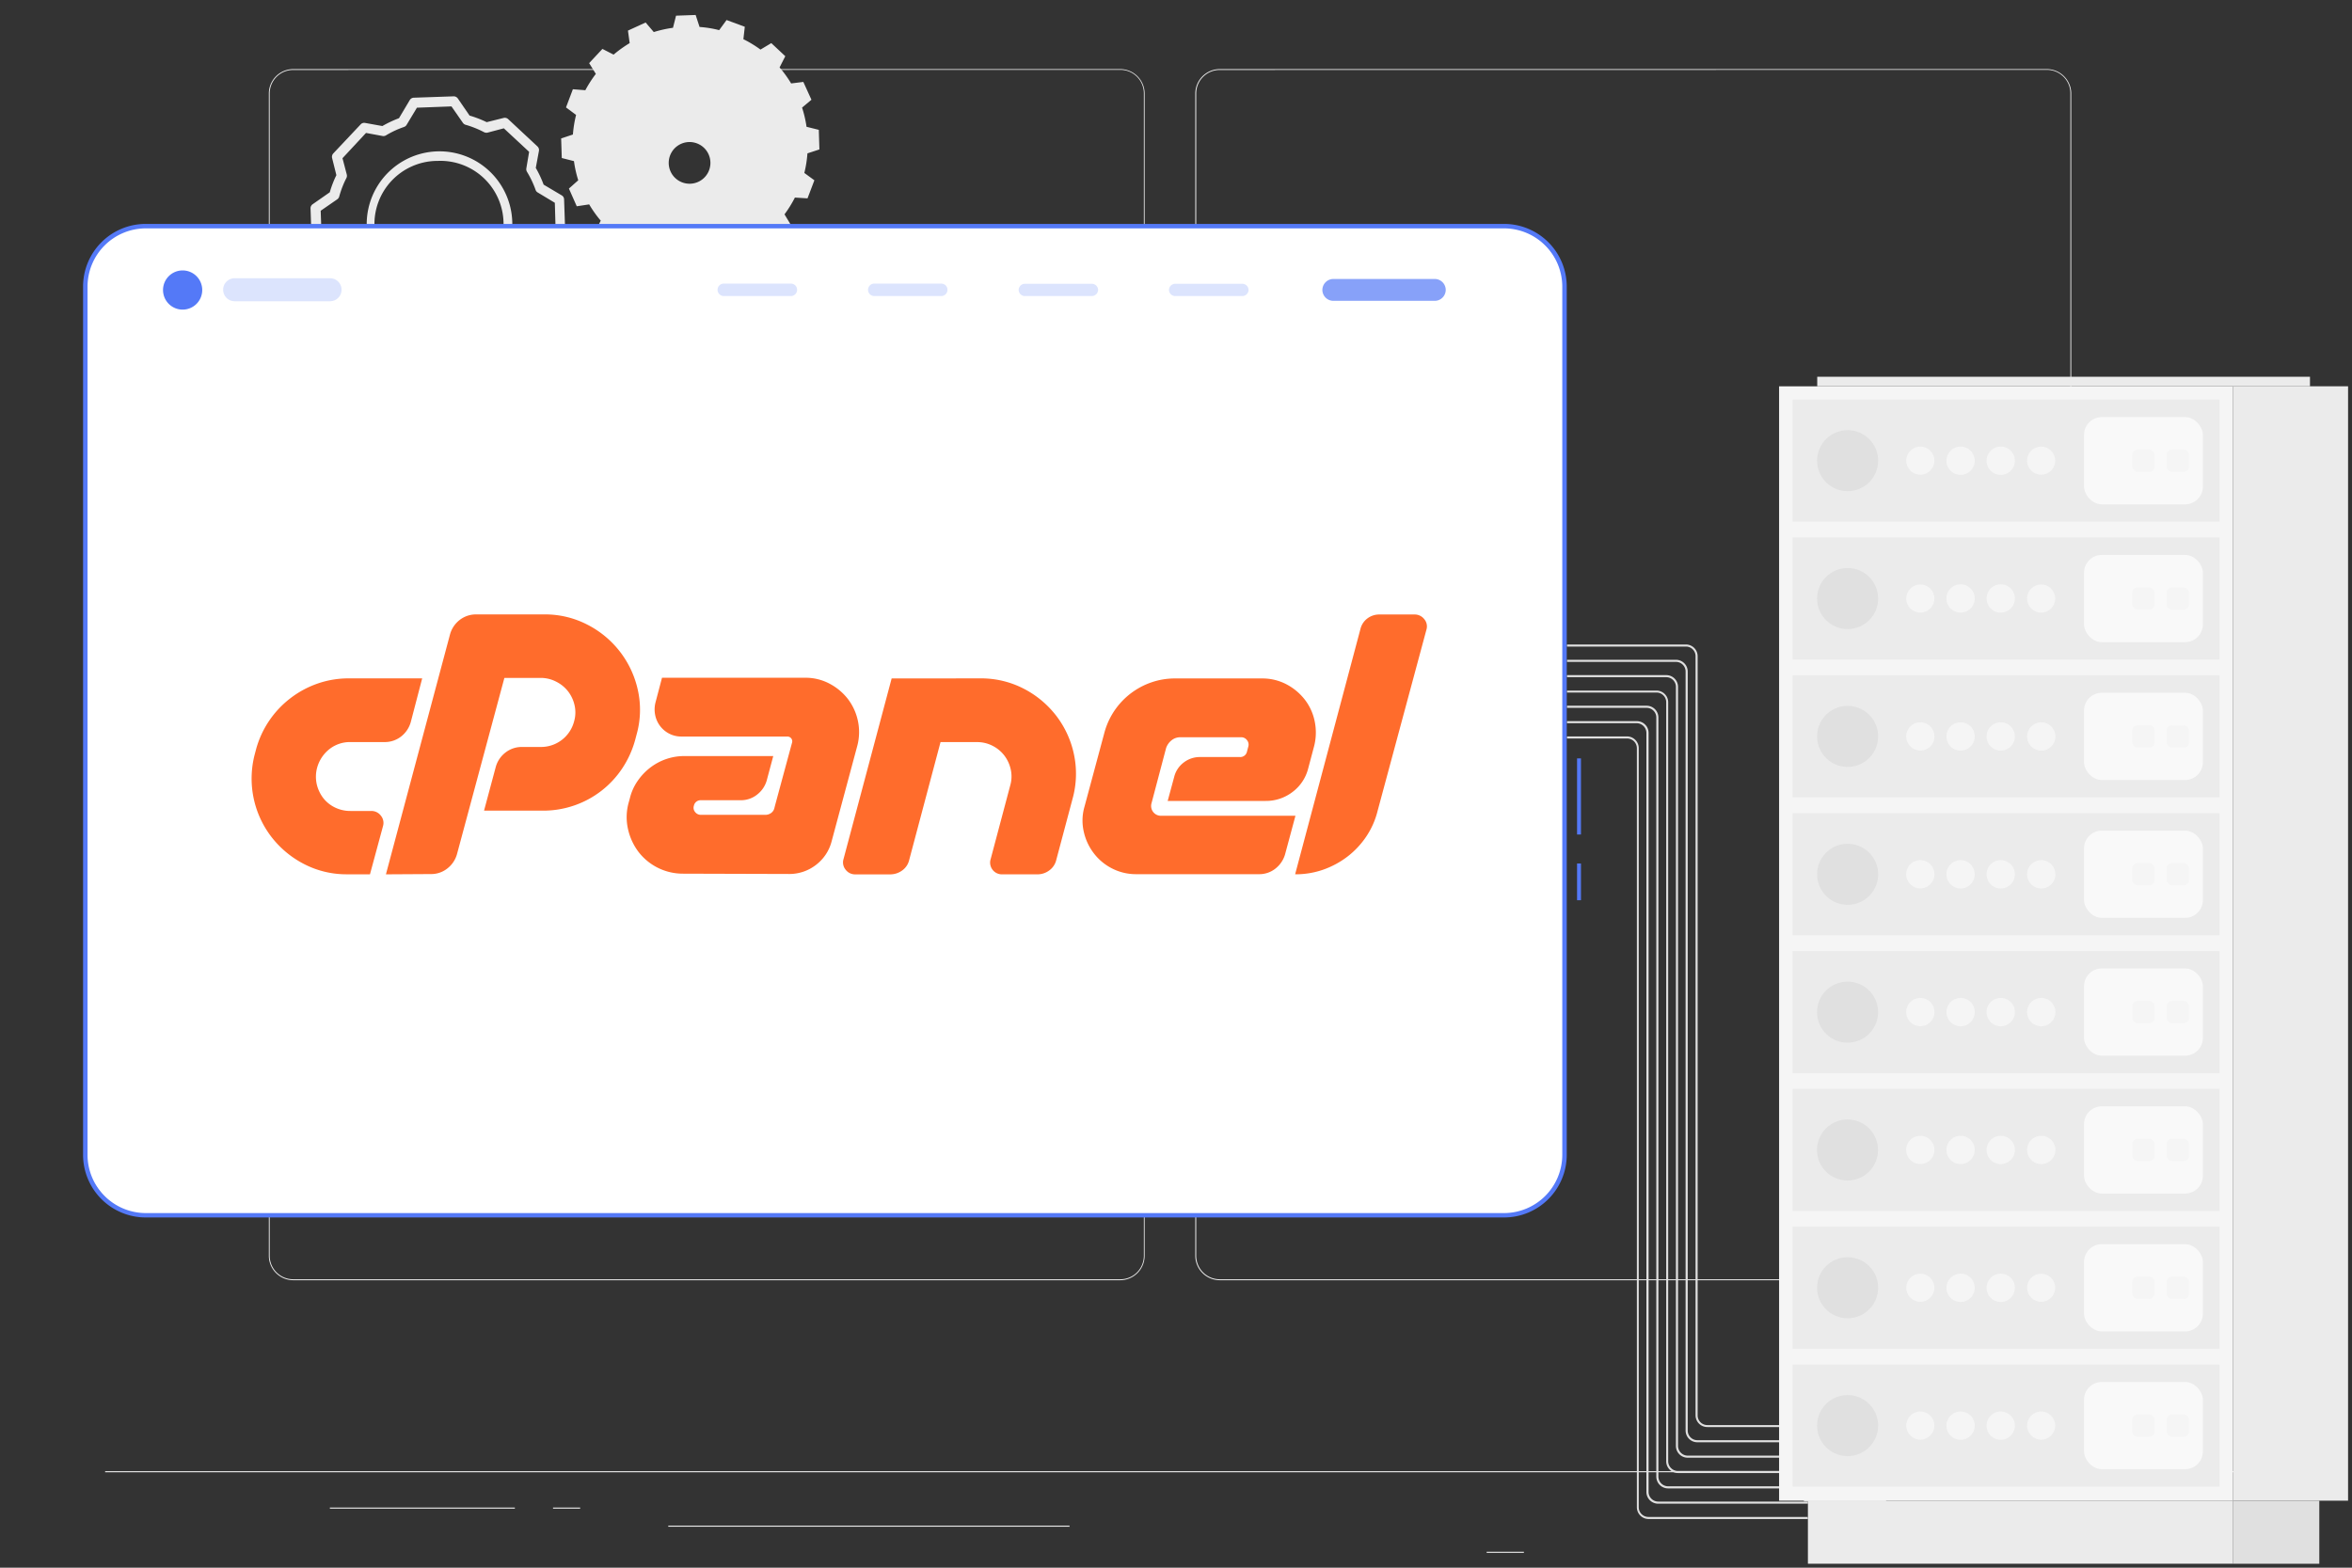 <svg id="Layer_1" data-name="Layer 1" xmlns="http://www.w3.org/2000/svg" viewBox="0 0 600 400"><rect x="0" y="0" width="600" height="400" fill="#333333" stroke="none"/><defs><style>.cls-1{fill:#ebebeb;}.cls-2,.cls-9{fill:#fff;}.cls-3,.cls-4,.cls-5{fill:#5479f7;}.cls-4{opacity:0.2;}.cls-4,.cls-5,.cls-9{isolation:isolate;}.cls-5,.cls-9{opacity:0.7;}.cls-6{fill:#ff6c2c;}.cls-7{fill:#e0e0e0;}.cls-8{fill:#f5f5f5;}</style></defs><g id="freepik--background-complete--inject-207"><rect class="cls-1" x="26.82" y="375.38" width="546.35" height="0.27"/><rect class="cls-1" x="482.24" y="392.97" width="36.19" height="0.27"/><rect class="cls-1" x="379.25" y="395.94" width="9.5" height="0.27"/><rect class="cls-1" x="460.18" y="382.83" width="20.97" height="0.27"/><rect class="cls-1" x="84.15" y="384.66" width="47.19" height="0.27"/><rect class="cls-1" x="141.08" y="384.66" width="6.92" height="0.27"/><rect class="cls-1" x="170.48" y="389.27" width="102.36" height="0.27"/><path class="cls-1" d="M285.79,326.65H74.8a6.24,6.24,0,0,1-6.22-6.24V23.82a6.24,6.24,0,0,1,6.22-6.19h211A6.24,6.24,0,0,1,292,23.87h0V320.41A6.24,6.24,0,0,1,285.79,326.65ZM74.8,17.85a6,6,0,0,0-6,6V320.41a6,6,0,0,0,6,6h211a6,6,0,0,0,6-6V23.82a6,6,0,0,0-6-6Z"/><path class="cls-1" d="M522.16,326.65h-211a6.25,6.25,0,0,1-6.24-6.24V23.82a6.25,6.25,0,0,1,6.24-6.19h211a6.25,6.25,0,0,1,6.22,6.19V320.41A6.24,6.24,0,0,1,522.16,326.65Zm-211-308.8a6,6,0,0,0-6,6V320.41a6,6,0,0,0,6,6h211a6,6,0,0,0,6-6V23.82a6,6,0,0,0-6-6Z"/><path class="cls-1" d="M155.42,62.43l-3.61-3.27,1.44-2.86a28.87,28.87,0,0,1-2.95-4.15l-3.17.48-2-4.52L147.51,46a29.27,29.27,0,0,1-1.09-4.89l-3.11-.79-.16-5,3-1a30.06,30.06,0,0,1,.81-5l-2.57-1.91,1.75-4.64,3.18.25A30.82,30.82,0,0,1,152,18.85l-1.71-2.74,3.39-3.63,2.85,1.46A31.21,31.21,0,0,1,160.63,11l-.44-3.19,4.51-2.07,2.08,2.44a30.42,30.42,0,0,1,4.9-1.09L172.46,4l5-.18,1,3.06a27.85,27.85,0,0,1,5,.81l1.89-2.58,4.65,1.72L189.64,10A29.19,29.19,0,0,1,194,12.65L196.76,11l3.57,3.34-1.46,2.87a28.79,28.79,0,0,1,2.95,4.08l3.11-.39L207,25.45l-2.39,2a29.52,29.52,0,0,1,1.14,4.9l3.13.78.15,5-3.05,1a30.14,30.14,0,0,1-.79,5L207.75,46,206,50.61l-3.22-.2a29.9,29.9,0,0,1-2.65,4.28l1.65,2.74L198.38,61l-2.84-1.45a31.14,31.14,0,0,1-4.09,2.94l.47,3.16-4.47,2.06-2.07-2.42a31.91,31.91,0,0,1-4.91,1.09l-.78,3.1-5,.18-1-3a29.49,29.49,0,0,1-5-.81l-1.9,2.57-4.66-1.74.25-3.19a28.48,28.48,0,0,1-4.27-2.66Zm25.81-20.9a5.32,5.32,0,1,0,0,.06l0,0Z"/><path class="cls-1" d="M107.79,89.75a1.24,1.24,0,0,1-1-.53l-3-4.37a28.6,28.6,0,0,1-4.37-1.69L95,84.26a1.21,1.21,0,0,1-1.16-.3L86.4,77A1.18,1.18,0,0,1,86,75.93l.81-4.37a26.84,26.84,0,0,1-2-4.25l-4.62-2.76a1.22,1.22,0,0,1-.62-1l-.35-10.35a1.24,1.24,0,0,1,.54-1.09l4.37-3.05a26,26,0,0,1,1.68-4.37l-1.09-4.37a1.29,1.29,0,0,1,.29-1.16l7-7.43a1.22,1.22,0,0,1,1.1-.37l4.43.8a29.11,29.11,0,0,1,4.24-2l2.75-4.62a1.23,1.23,0,0,1,1-.61l10.17-.35a1.28,1.28,0,0,1,1.09.54l3,4.37a28.55,28.55,0,0,1,4.37,1.68l4.37-1.09a1.25,1.25,0,0,1,1.09.3l7.5,7a1.26,1.26,0,0,1,.37,1.09l-.81,4.37a28,28,0,0,1,2,4.27l4.62,2.74a1.2,1.2,0,0,1,.6,1l.35,10.18a1.25,1.25,0,0,1-.54,1.09l-4.37,3.06a27.51,27.51,0,0,1-1.67,4.37l1.1,4.37a1.26,1.26,0,0,1-.3,1.16l-6.94,7.43a1.26,1.26,0,0,1-1.09.37l-4.37-.81a27.57,27.57,0,0,1-4.27,2L119.1,88.7a1.2,1.2,0,0,1-1,.6l-10.17.35Zm-8.32-9.19a1.31,1.31,0,0,1,.55.13,24.18,24.18,0,0,0,4.79,1.84,1.24,1.24,0,0,1,.7.49l2.92,4.23,8.81-.3,2.62-4.37a1.24,1.24,0,0,1,.7-.55,25.37,25.37,0,0,0,4.62-2.19,1.23,1.23,0,0,1,.86-.15l4.19.76,6-6.44-1.1-4.15a1.31,1.31,0,0,1,.1-.87,24.12,24.12,0,0,0,1.83-4.76,1.15,1.15,0,0,1,.5-.7l4.23-2.92-.25-8.87-4.37-2.63a1.17,1.17,0,0,1-.54-.66,25.06,25.06,0,0,0-2.18-4.59,1.3,1.3,0,0,1-.18-.9l.71-4.22-6.45-6-4.15,1.1a1.37,1.37,0,0,1-.87-.1,24.83,24.83,0,0,0-4.7-1.89,1.28,1.28,0,0,1-.71-.49l-2.93-4.21-8.81.33-2.63,4.37a1.18,1.18,0,0,1-.48.46l-.25.11a23.28,23.28,0,0,0-4.55,2.13,1.23,1.23,0,0,1-.86.15l-4.22-.78-6,6.45,1.09,4.15a1.27,1.27,0,0,1-.08.88,24.36,24.36,0,0,0-1.84,4.74,1.29,1.29,0,0,1-.5.71l-4.23,2.92.3,8.82,4.38,2.62a1.23,1.23,0,0,1,.53.66,24.51,24.51,0,0,0,2.19,4.63,1.28,1.28,0,0,1,.15.86l-.77,4.21,6.45,6,4.13-1.09a.76.76,0,0,1,.3,0Zm36.06-37.33ZM111.79,75.75a18.57,18.57,0,1,1,.66,0Zm0-34.69h-.57a16.11,16.11,0,1,0,1.1,32.2h0a16.11,16.11,0,1,0-.54-32.21Z"/></g><g id="freepik--Website--inject-207"><rect class="cls-2" x="21.77" y="57.71" width="377.33" height="252.37" rx="15.42"/><path class="cls-3" d="M403.31,229.69h-1v-9.37h1Zm0-16.76h-1V193.5h1Z"/><path class="cls-3" d="M383.68,310.64H37.19a16,16,0,0,1-16-16V73.13a16,16,0,0,1,16-16H383.68a16,16,0,0,1,16,16V294.66A16,16,0,0,1,383.68,310.64ZM37.19,58.27A14.88,14.88,0,0,0,22.33,73.13V294.66a14.88,14.88,0,0,0,14.86,14.86H383.68a14.88,14.88,0,0,0,14.86-14.86V73.13a14.88,14.88,0,0,0-14.86-14.86Z"/><path class="cls-3" d="M51.59,74a5,5,0,1,1-5-5h0A5,5,0,0,1,51.59,74Z"/><path class="cls-4" d="M84.21,76.86H59.84A2.93,2.93,0,0,1,56.93,74h0A2.91,2.91,0,0,1,59.84,71H84.21A2.92,2.92,0,0,1,87.13,74h0A2.93,2.93,0,0,1,84.21,76.86Z"/><path class="cls-4" d="M201.75,75.54h-17.1a1.6,1.6,0,0,1-1.6-1.59h0a1.59,1.59,0,0,1,1.58-1.59h17.12a1.57,1.57,0,0,1,1.59,1.57v0h0A1.59,1.59,0,0,1,201.75,75.54Z"/><path class="cls-4" d="M240.14,75.54H223A1.59,1.59,0,0,1,221.44,74h0A1.59,1.59,0,0,1,223,72.36h17.11a1.58,1.58,0,0,1,1.59,1.57v0h0A1.59,1.59,0,0,1,240.14,75.54Z"/><path class="cls-4" d="M278.52,75.54H261.45A1.59,1.59,0,0,1,259.86,74h0a1.59,1.59,0,0,1,1.59-1.59h17.07a1.6,1.6,0,0,1,1.61,1.58h0A1.61,1.61,0,0,1,278.52,75.54Z"/><path class="cls-4" d="M316.92,75.54H299.8A1.59,1.59,0,0,1,298.21,74h0a1.59,1.59,0,0,1,1.59-1.59h17.12A1.59,1.59,0,0,1,318.51,74h0A1.6,1.6,0,0,1,316.92,75.54Z"/><path class="cls-5" d="M366,76.76H340.15A2.81,2.81,0,0,1,337.34,74h0a2.82,2.82,0,0,1,2.8-2.82H366a2.81,2.81,0,0,1,2.81,2.81h0A2.81,2.81,0,0,1,366,76.76Z"/></g><path class="cls-6" d="M89,173.09H107.7l-2.9,11.11a7.09,7.09,0,0,1-2.49,3.73,6.74,6.74,0,0,1-4.23,1.41h-8.7a8.45,8.45,0,0,0-5.27,1.74,9.13,9.13,0,0,0-3.19,4.73,8.84,8.84,0,0,0-.13,4.23,9.31,9.31,0,0,0,1.62,3.52,8.47,8.47,0,0,0,3,2.45,8.85,8.85,0,0,0,4,.91h5.3a3,3,0,0,1,2.45,1.2,2.9,2.9,0,0,1,.54,2.69l-3.32,12.27h-5.8a23.47,23.47,0,0,1-11-2.61,24.86,24.86,0,0,1-8.33-6.92A24.43,24.43,0,0,1,65,192.41l.33-1.25a24.54,24.54,0,0,1,8.75-13A24.6,24.6,0,0,1,81,174.42,23.92,23.92,0,0,1,89,173.09Zm9.45,50,16.34-61.18a7,7,0,0,1,2.48-3.73,6.74,6.74,0,0,1,4.23-1.41h17.33a23.4,23.4,0,0,1,11,2.61,24.62,24.62,0,0,1,12.9,16.75,23.25,23.25,0,0,1-.34,11.31l-.33,1.25a25,25,0,0,1-3.31,7.34,24.08,24.08,0,0,1-12.27,9.49,24.21,24.21,0,0,1-8,1.32h-15l3-11.19a7,7,0,0,1,2.48-3.65,6.74,6.74,0,0,1,4.23-1.41H138a8.71,8.71,0,0,0,8.46-6.55,8.23,8.23,0,0,0,.12-4.06,9,9,0,0,0-1.62-3.52,8.87,8.87,0,0,0-3-2.49,8.53,8.53,0,0,0-4-1h-9.29l-12.1,45a7,7,0,0,1-2.49,3.65,6.58,6.58,0,0,1-4.14,1.4ZM201.8,190.42l.25-.91a1.21,1.21,0,0,0-.21-1.12,1.26,1.26,0,0,0-1-.46H173.86a6.71,6.71,0,0,1-3.15-.74,6.82,6.82,0,0,1-3.57-4.73,7.21,7.21,0,0,1,.08-3.23l1.66-6.3h36.48a13,13,0,0,1,6.22,1.49,14.36,14.36,0,0,1,4.69,3.89,13.94,13.94,0,0,1,2.56,5.52,13.7,13.7,0,0,1-.12,6.42l-6.55,24.38a11,11,0,0,1-4,6.05,11.07,11.07,0,0,1-6.92,2.32l-26.95-.08a14.29,14.29,0,0,1-11.44-5.6,15.09,15.09,0,0,1-2.65-5.8,13.76,13.76,0,0,1,.16-6.68l.34-1.24a13.09,13.09,0,0,1,1.94-4.31,15,15,0,0,1,3.2-3.4,14.48,14.48,0,0,1,4.06-2.2,14.25,14.25,0,0,1,4.72-.78h22.64l-1.66,6.21a7,7,0,0,1-2.49,3.65,6.59,6.59,0,0,1-4.14,1.41H178.83a1.75,1.75,0,0,0-1.82,1.41,1.69,1.69,0,0,0,.33,1.62,1.84,1.84,0,0,0,1.49.7h16.33a2.56,2.56,0,0,0,1.58-.49,2.17,2.17,0,0,0,.83-1.33l.17-.66Zm48.25-17.33a23.65,23.65,0,0,1,11.07,2.61,24.77,24.77,0,0,1,8.33,6.93,24.4,24.4,0,0,1,4.52,9.86,23.82,23.82,0,0,1-.37,11.36l-4.15,15.59a4.57,4.57,0,0,1-1.78,2.65,5,5,0,0,1-3,1h-8.95a3,3,0,0,1-3-3.89l5-18.82a8.24,8.24,0,0,0,.12-4.06,9,9,0,0,0-1.62-3.53,8.77,8.77,0,0,0-3-2.49,8.53,8.53,0,0,0-4-.95h-9.29l-8,30.1a4.52,4.52,0,0,1-1.78,2.65,5.17,5.17,0,0,1-3.11,1h-8.87a3,3,0,0,1-2.45-1.2,2.9,2.9,0,0,1-.54-2.69l12.28-46.1Zm48.83,15.79a4.33,4.33,0,0,0-1.41,2L293.74,205a2.5,2.5,0,0,0,2.41,3.15h34.32L327.82,218a7.12,7.12,0,0,1-2.49,3.65,6.61,6.61,0,0,1-4.15,1.4H289.93a13.35,13.35,0,0,1-6.22-1.45,13.53,13.53,0,0,1-4.68-3.89,14,14,0,0,1-2.57-5.56,12.66,12.66,0,0,1,.2-6.34L281.72,187a18.7,18.7,0,0,1,12-12.89,18.21,18.21,0,0,1,6.09-1h22.14a13.14,13.14,0,0,1,6.22,1.49,14.37,14.37,0,0,1,4.68,3.9,13.36,13.36,0,0,1,2.53,5.55,14,14,0,0,1-.16,6.39l-1.5,5.64a10.78,10.78,0,0,1-4,6,11.09,11.09,0,0,1-6.84,2.28h-25l1.66-6.14a6.59,6.59,0,0,1,2.41-3.65,6.7,6.7,0,0,1,4.23-1.41h10.11a1.74,1.74,0,0,0,1.82-1.4l.33-1.25a1.78,1.78,0,0,0-.33-1.66,1.81,1.81,0,0,0-1.49-.74H301.12A3.53,3.53,0,0,0,298.88,188.88Zm31.51,34.2,16.66-62.59a4.78,4.78,0,0,1,1.78-2.7,5,5,0,0,1,3.11-1h8.87a3.08,3.08,0,0,1,2.53,1.2,2.85,2.85,0,0,1,.54,2.69l-12.44,46.18a20.63,20.63,0,0,1-2.94,6.64,21.65,21.65,0,0,1-4.81,5.1,22.48,22.48,0,0,1-6.17,3.31A21.31,21.31,0,0,1,330.39,223.08Z"/><path class="cls-7" d="M461.2,364.12H435.54a3,3,0,0,1-3-3V167.44a2.45,2.45,0,0,0-2.44-2.47H399.74v-.53h30.33a3,3,0,0,1,3,3h0v193.7a2.46,2.46,0,0,0,2.47,2.47H461.2Z"/><path class="cls-7" d="M461.2,368H433a3,3,0,0,1-3-3V171.35a2.46,2.46,0,0,0-2.45-2.47h-27.8v-.53h27.79a3,3,0,0,1,3,3V365a2.46,2.46,0,0,0,2.47,2.47H461.2Z"/><path class="cls-7" d="M461.2,371.94H430.53a3,3,0,0,1-3-3V175.25a2.46,2.46,0,0,0-2.46-2.46H399.74v-.53h25.33a3,3,0,0,1,3,3V368.94a2.49,2.49,0,0,0,2.47,2.47H461.2Z"/><path class="cls-7" d="M461.2,375.85H428.05a3,3,0,0,1-3-3V179.16a2.47,2.47,0,0,0-2.47-2.46H399.74v-.5h22.82a3,3,0,0,1,3,3V372.85a2.49,2.49,0,0,0,2.47,2.47h33.14Z"/><path class="cls-7" d="M461.2,379.77H425.53a3,3,0,0,1-3-3V183.08a2.47,2.47,0,0,0-2.47-2.47H399.74v-.54h20.32a3,3,0,0,1,3,3V376.76a2.48,2.48,0,0,0,2.47,2.47H461.2Z"/><path class="cls-7" d="M461.2,383.67H423a3,3,0,0,1-3-3V187a2.49,2.49,0,0,0-2.47-2.47H399.74V184h17.82a3,3,0,0,1,3,3V380.68a2.46,2.46,0,0,0,2.47,2.45H461.2Z"/><path class="cls-7" d="M461.2,387.58H420.57a3,3,0,0,1-3-3V190.9a2.49,2.49,0,0,0-2.47-2.47H399.74v-.53h15.31a3,3,0,0,1,3,3V384.59a2.46,2.46,0,0,0,2.46,2.46h40.63Z"/><rect class="cls-1" x="461.2" y="382.9" width="108.47" height="16.09"/><rect class="cls-7" x="569.66" y="382.91" width="22" height="16.09"/><rect class="cls-8" x="453.85" y="98.57" width="115.81" height="284.34"/><rect class="cls-1" x="463.58" y="96.13" width="125.7" height="2.43"/><rect class="cls-1" x="569.66" y="98.56" width="29.34" height="284.34"/><rect class="cls-1" x="457.3" y="101.97" width="108.91" height="31.15"/><rect class="cls-1" x="457.3" y="348.17" width="108.91" height="31.15"/><rect class="cls-1" x="457.3" y="312.99" width="108.91" height="31.15"/><rect class="cls-1" x="457.3" y="277.83" width="108.91" height="31.15"/><rect class="cls-1" x="457.3" y="242.66" width="108.91" height="31.15"/><rect class="cls-1" x="457.3" y="207.48" width="108.91" height="31.15"/><rect class="cls-1" x="457.3" y="172.31" width="108.91" height="31.15"/><rect class="cls-1" x="457.3" y="137.14" width="108.91" height="31.15"/><rect class="cls-9" x="531.64" y="106.42" width="30.32" height="22.26" rx="4.54"/><rect class="cls-8" x="552.72" y="114.71" width="5.7" height="5.69" rx="1.37"/><rect class="cls-9" x="531.64" y="141.59" width="30.32" height="22.26" rx="4.54"/><rect class="cls-8" x="552.72" y="149.88" width="5.7" height="5.69" rx="1.37"/><rect class="cls-9" x="531.64" y="176.76" width="30.32" height="22.26" rx="4.54"/><rect class="cls-8" x="552.72" y="185.06" width="5.7" height="5.69" rx="1.37"/><rect class="cls-9" x="531.64" y="211.93" width="30.32" height="22.26" rx="4.54"/><rect class="cls-8" x="552.72" y="220.22" width="5.7" height="5.69" rx="1.37"/><rect class="cls-9" x="531.64" y="247.1" width="30.32" height="22.26" rx="4.54"/><rect class="cls-8" x="552.72" y="255.39" width="5.7" height="5.69" rx="1.37"/><rect class="cls-9" x="531.64" y="282.28" width="30.32" height="22.26" rx="4.54"/><rect class="cls-8" x="552.72" y="290.56" width="5.7" height="5.69" rx="1.37"/><rect class="cls-9" x="531.64" y="317.45" width="30.32" height="22.26" rx="4.54"/><rect class="cls-8" x="552.72" y="325.74" width="5.7" height="5.69" rx="1.37"/><rect class="cls-9" x="531.64" y="352.61" width="30.32" height="22.26" rx="4.54"/><rect class="cls-8" x="552.72" y="360.91" width="5.7" height="5.69" rx="1.37"/><rect class="cls-8" x="543.94" y="114.7" width="5.7" height="5.69" rx="1.37"/><rect class="cls-8" x="543.94" y="149.87" width="5.7" height="5.69" rx="1.37"/><rect class="cls-8" x="543.94" y="185.04" width="5.7" height="5.69" rx="1.37"/><rect class="cls-8" x="543.94" y="220.22" width="5.7" height="5.69" rx="1.37"/><rect class="cls-8" x="543.95" y="255.39" width="5.7" height="5.69" rx="1.37"/><rect class="cls-8" x="543.95" y="290.56" width="5.7" height="5.69" rx="1.37"/><rect class="cls-8" x="543.94" y="325.73" width="5.7" height="5.69" rx="1.37"/><rect class="cls-8" x="543.94" y="360.9" width="5.7" height="5.69" rx="1.37"/><circle class="cls-8" cx="520.7" cy="117.54" r="3.59"/><path class="cls-8" d="M514,117.54a3.61,3.61,0,1,1-3.61-3.59h0A3.61,3.61,0,0,1,514,117.54Z"/><path class="cls-8" d="M503.76,117.54a3.61,3.61,0,1,1-3.62-3.59h0A3.61,3.61,0,0,1,503.76,117.54Z"/><circle class="cls-8" cx="489.88" cy="117.54" r="3.59"/><circle class="cls-8" cx="520.7" cy="152.72" r="3.59"/><path class="cls-8" d="M514,152.68a3.61,3.61,0,1,1-3.61-3.59h0A3.61,3.61,0,0,1,514,152.68Z"/><path class="cls-8" d="M503.76,152.68a3.61,3.61,0,1,1-3.62-3.59h0A3.61,3.61,0,0,1,503.76,152.68Z"/><circle class="cls-8" cx="489.88" cy="152.72" r="3.59"/><path class="cls-8" d="M524.34,187.89a3.61,3.61,0,1,1-3.62-3.59h0a3.59,3.59,0,0,1,3.61,3.58Z"/><path class="cls-8" d="M514,187.89a3.61,3.61,0,1,1-3.61-3.59h0a3.59,3.59,0,0,1,3.6,3.58Z"/><path class="cls-8" d="M503.76,187.89a3.61,3.61,0,1,1-3.62-3.59h0a3.59,3.59,0,0,1,3.61,3.58Z"/><path class="cls-8" d="M493.48,187.89a3.6,3.6,0,1,1-3.61-3.59h0a3.58,3.58,0,0,1,3.6,3.58Z"/><path class="cls-8" d="M524.34,223.06a3.61,3.61,0,1,1-3.62-3.59h0a3.6,3.6,0,0,1,3.61,3.58Z"/><path class="cls-8" d="M514,223.06a3.61,3.61,0,1,1-3.61-3.59h0a3.59,3.59,0,0,1,3.6,3.58Z"/><path class="cls-8" d="M503.76,223.06a3.61,3.61,0,1,1-3.62-3.59h0a3.6,3.6,0,0,1,3.61,3.58Z"/><path class="cls-8" d="M493.48,223.06a3.6,3.6,0,1,1-3.61-3.59h0a3.59,3.59,0,0,1,3.6,3.58Z"/><path class="cls-8" d="M524.34,258.23a3.61,3.61,0,1,1-3.61-3.6h0a3.6,3.6,0,0,1,3.61,3.58Z"/><path class="cls-8" d="M514,258.23a3.61,3.61,0,1,1-3.6-3.6h0a3.6,3.6,0,0,1,3.6,3.58Z"/><path class="cls-8" d="M503.76,258.23a3.61,3.61,0,1,1-3.61-3.6h0a3.6,3.6,0,0,1,3.61,3.58Z"/><path class="cls-8" d="M493.48,258.23a3.6,3.6,0,1,1-3.6-3.6h0a3.59,3.59,0,0,1,3.6,3.58Z"/><path class="cls-8" d="M524.34,293.41a3.61,3.61,0,1,1-3.61-3.61h0A3.61,3.61,0,0,1,524.34,293.41Z"/><path class="cls-8" d="M514,293.41a3.61,3.61,0,1,1-3.6-3.61h0A3.61,3.61,0,0,1,514,293.41Z"/><path class="cls-8" d="M503.76,293.41a3.61,3.61,0,1,1-3.61-3.61h0A3.61,3.61,0,0,1,503.76,293.41Z"/><path class="cls-8" d="M493.48,293.41a3.6,3.6,0,1,1-3.6-3.61h0A3.61,3.61,0,0,1,493.48,293.41Z"/><circle class="cls-8" cx="520.7" cy="328.57" r="3.59"/><path class="cls-8" d="M514,328.57a3.61,3.61,0,1,1-3.61-3.59h0A3.6,3.6,0,0,1,514,328.57Z"/><path class="cls-8" d="M503.76,328.57a3.61,3.61,0,1,1-3.62-3.59h0A3.6,3.6,0,0,1,503.76,328.57Z"/><circle class="cls-8" cx="489.88" cy="328.57" r="3.59"/><circle class="cls-8" cx="520.7" cy="363.74" r="3.59"/><path class="cls-8" d="M514,363.74a3.61,3.61,0,1,1-3.61-3.59h0A3.61,3.61,0,0,1,514,363.74Z"/><path class="cls-8" d="M503.76,363.74a3.61,3.61,0,1,1-3.62-3.59h0A3.61,3.61,0,0,1,503.76,363.74Z"/><circle class="cls-8" cx="489.88" cy="363.74" r="3.59"/><circle class="cls-7" cx="471.33" cy="117.54" r="7.79"/><circle class="cls-7" cx="471.33" cy="152.72" r="7.79"/><circle class="cls-7" cx="471.34" cy="187.9" r="7.79" transform="translate(210.49 623.13) rotate(-80.8)"/><circle class="cls-7" cx="471.33" cy="223.08" r="7.79" transform="translate(175.77 652.68) rotate(-80.8)"/><circle class="cls-7" cx="471.32" cy="258.25" r="7.79" transform="translate(-62.84 199) rotate(-22.39)"/><circle class="cls-7" cx="471.31" cy="293.42" r="7.79" transform="translate(-76.24 201.65) rotate(-22.39)"/><circle class="cls-7" cx="471.33" cy="328.57" r="7.79"/><circle class="cls-7" cx="471.33" cy="363.74" r="7.79"/></svg>